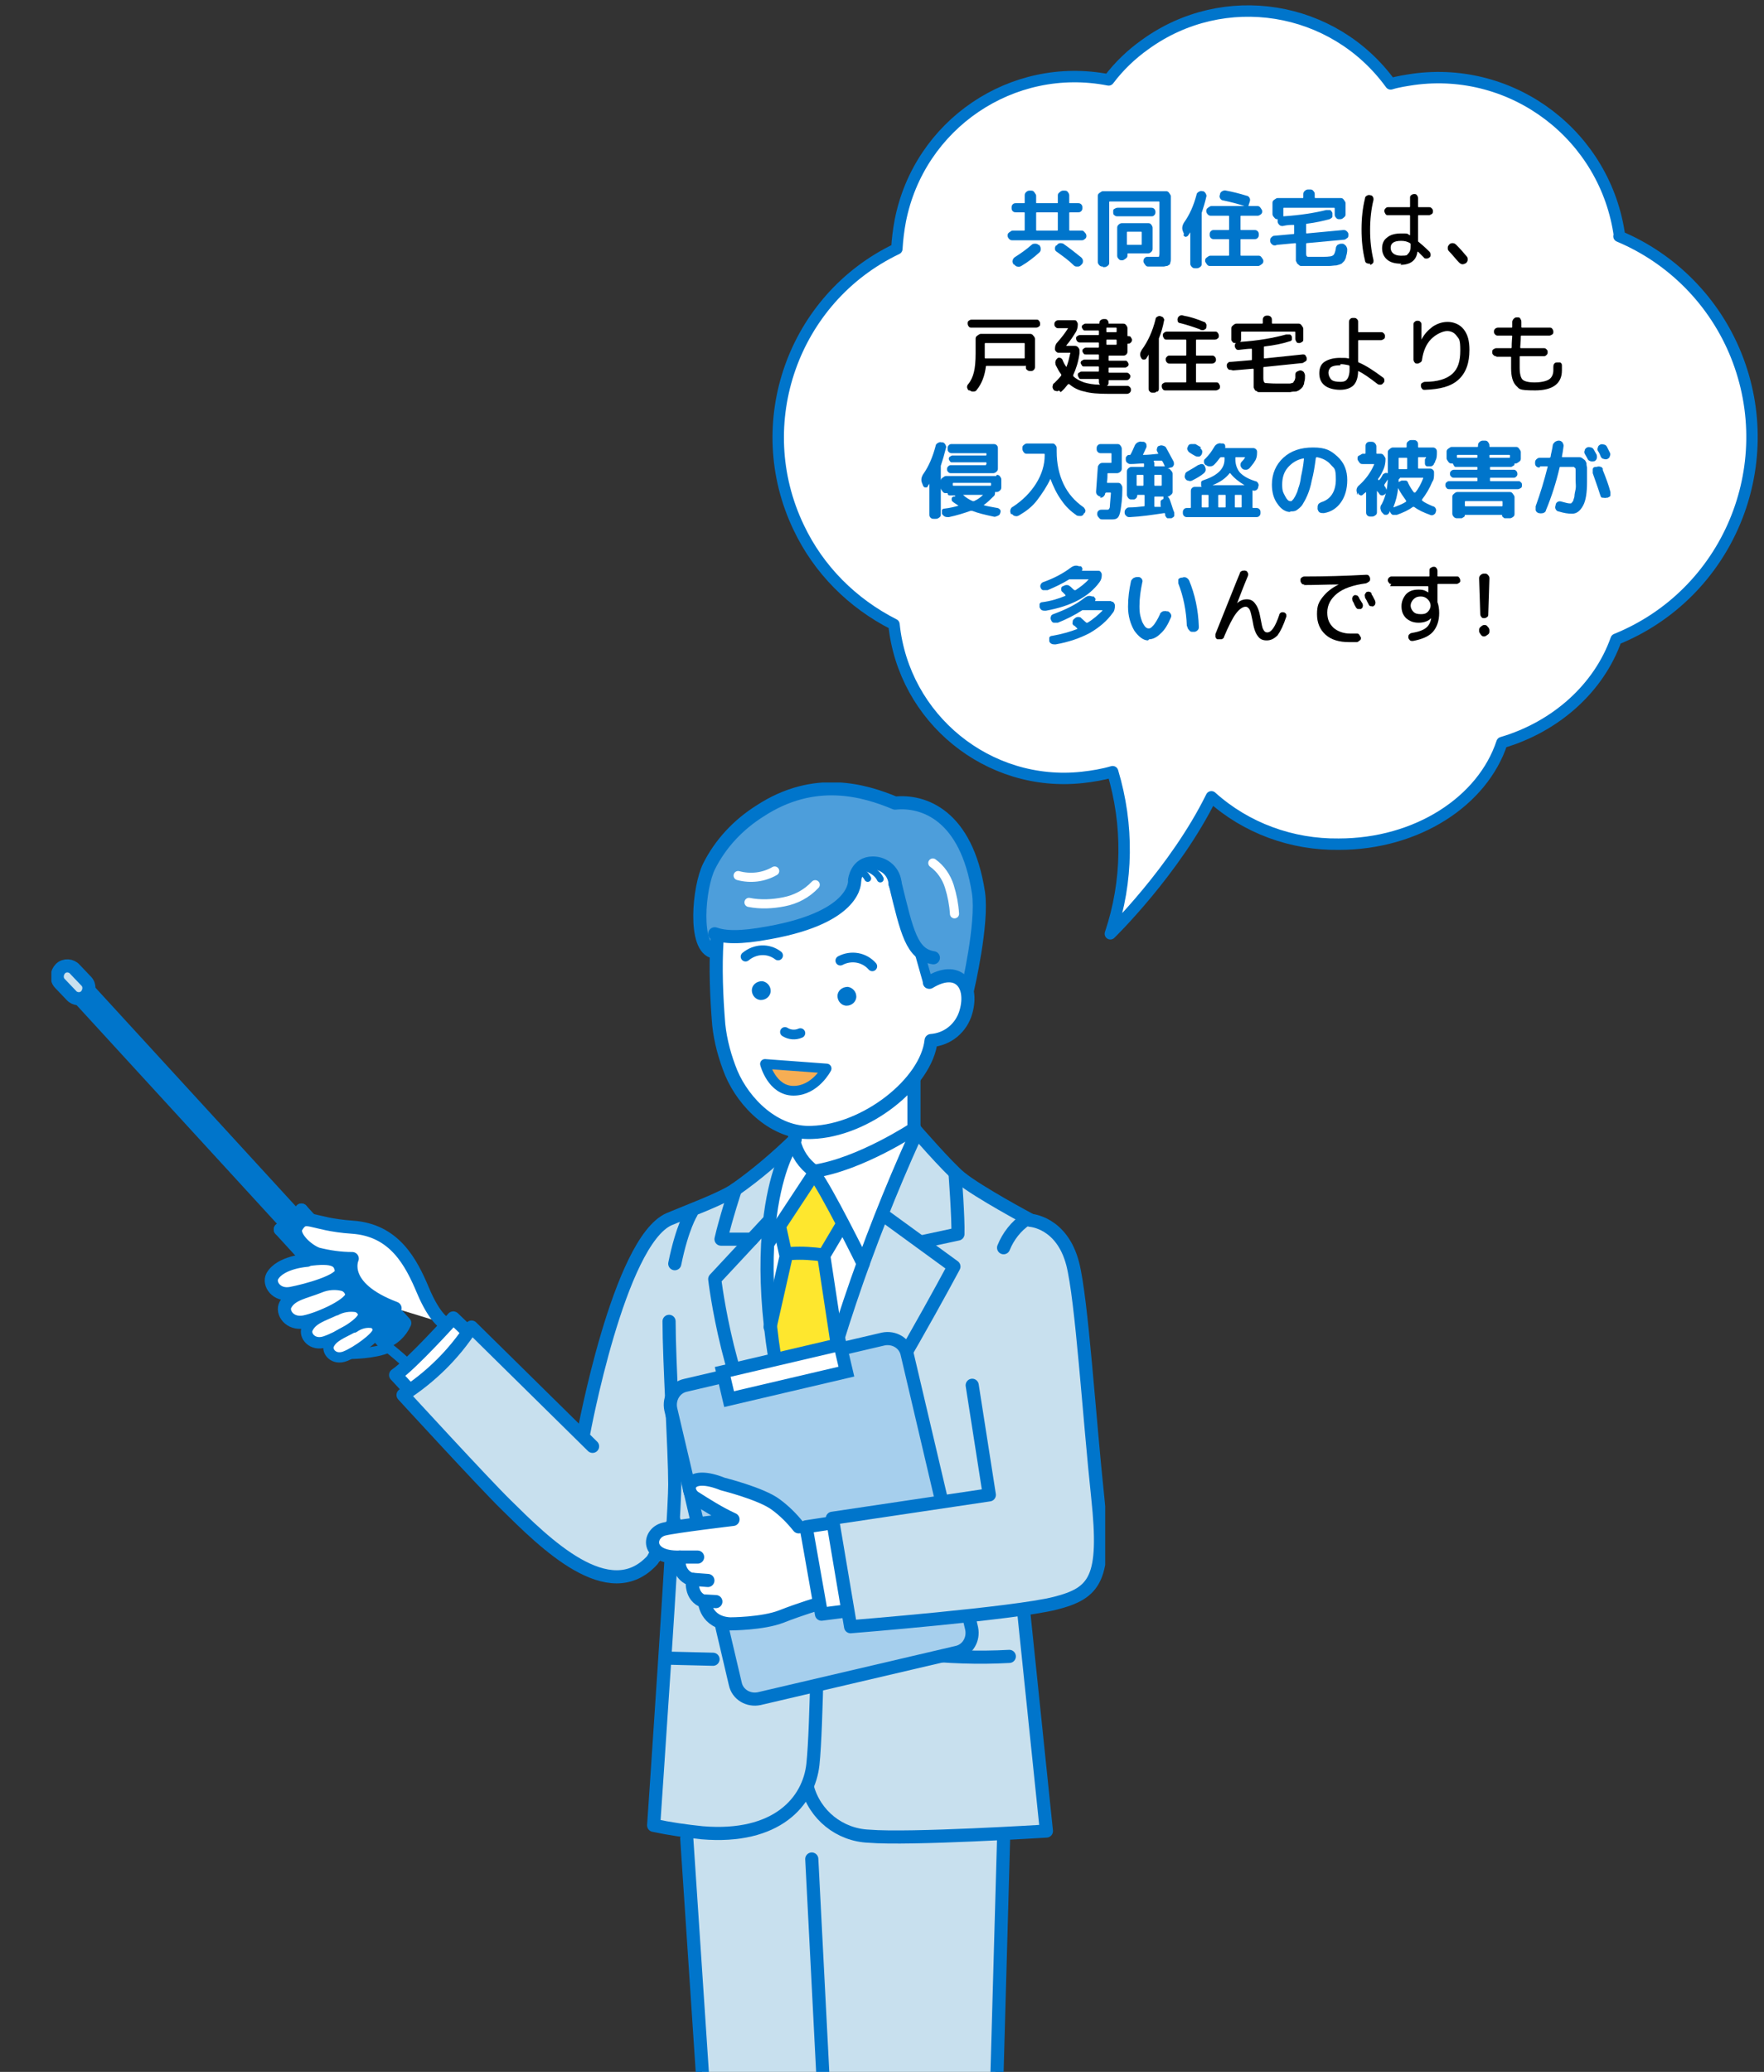 <?xml version="1.0" encoding="UTF-8"?>
<svg id="_レイヤー_1" data-name="レイヤー_1" xmlns="http://www.w3.org/2000/svg" version="1.1" xmlns:xlink="http://www.w3.org/1999/xlink" viewBox="0 0 309 363">
  <rect x="0" y="0" width="309" height="363" fill="#333333" stroke="none"/>
  <!-- Generator: Adobe Illustrator 29.3.1, SVG Export Plug-In . SVG Version: 2.1.0 Build 151)  -->
  <defs>
    <style>
      .st0 {
        stroke-width: 1.7px;
      }

      .st0, .st1, .st2, .st3, .st4, .st5, .st6, .st7, .st8, .st9, .st10 {
        fill: none;
      }

      .st0, .st1, .st2, .st3, .st5, .st6, .st7, .st11, .st8, .st9, .st10 {
        stroke-linecap: round;
      }

      .st0, .st1, .st2, .st3, .st5, .st6, .st7, .st11, .st9, .st10 {
        stroke-linejoin: round;
      }

      .st0, .st1, .st2, .st3, .st5, .st6, .st11, .st8, .st9, .st10 {
        stroke: #0075cb;
      }

      .st1 {
        stroke-width: 2px;
      }

      .st2 {
        stroke-width: 1.7px;
      }

      .st12, .st11 {
        fill: #fff;
      }

      .st3 {
        stroke-width: 1.8px;
      }

      .st5 {
        stroke-width: 2.3px;
      }

      .st13 {
        fill: #f6ae54;
      }

      .st14 {
        clip-path: url(#clippath-1);
      }

      .st6 {
        stroke-width: 1.2px;
      }

      .st7 {
        stroke: #fff;
        stroke-width: 1.6px;
      }

      .st15 {
        isolation: isolate;
      }

      .st16 {
        fill: #c8e0ee;
      }

      .st17 {
        clip-path: url(#clippath-3);
      }

      .st18 {
        fill: #fee72e;
      }

      .st19 {
        fill: #0075cb;
      }

      .st11 {
        stroke-width: 2px;
      }

      .st20 {
        fill: #a6cfed;
      }

      .st21 {
        fill: #4d9edb;
      }

      .st22 {
        clip-path: url(#clippath-2);
      }

      .st8 {
        stroke-miterlimit: 10;
        stroke-width: 2.3px;
      }

      .st23 {
        clip-path: url(#clippath);
      }

      .st9 {
        stroke-width: 2.3px;
      }

      .st10 {
        stroke-width: 2.3px;
      }
    </style>
    <clipPath id="clippath">
      <rect class="st4" x="134.4" width="174.6" height="170.2"/>
    </clipPath>
    <clipPath id="clippath-1">
      <rect class="st4" y="123" width="215" height="240"/>
    </clipPath>
    <clipPath id="clippath-2">
      <rect class="st4" x="9" y="126" width="219" height="240"/>
    </clipPath>
    <clipPath id="clippath-3">
      <rect class="st4" x="9" y="137.1" width="184.6" height="228.8"/>
    </clipPath>
  </defs>
  <g class="st23">
    <path class="st11" d="M283.7,41.4c-2.4-17.6-18.6-29.9-36.1-27.5-1.3.2-2.7.4-4,.8-10-13.8-29.2-16.9-43-6.9-2.4,1.7-4.6,3.8-6.4,6.2-16.9-3.3-33.2,7.8-36.5,24.7-.3,1.6-.5,3.2-.6,4.9-18.2,8.7-25.9,30.6-17.2,48.8,3.5,7.4,9.4,13.3,16.7,17,1.7,16.5,16.5,28.6,33,26.8,1.8-.2,3.6-.5,5.3-1,2.8,9.3,2.7,19.2-.4,28.4,0,0,11.3-11,17.7-24,6.1,5.5,14.1,8.4,22.3,8.3,13.7,0,25.2-7.5,28.6-17.8,9.5-2.8,17-9.6,20-18.1,19.5-7.9,28.9-30.2,21-49.8-3.8-9.4-11.2-16.9-20.5-20.8h0Z"/>
  </g>
  <g class="st15">
    <g class="st15">
      <path class="st19" d="M177.4,42.1c-.2,0-.4,0-.6-.2s-.3-.4-.3-.6,0-.4.3-.6.4-.3.6-.3h2c0,0,.1,0,.1-.1v-3c0,0,0-.1-.1-.1h-1.4c-.2,0-.4,0-.6-.2-.2-.2-.2-.4-.2-.6s0-.4.2-.6c.2-.2.4-.2.6-.2h1.4c0,0,.1,0,.1-.1v-1.2c0-.2,0-.4.2-.6s.4-.3.6-.3h.3c.2,0,.4,0,.6.3s.3.4.3.6v1.2c0,0,0,.1.1.1h3.6c0,0,.1,0,.1-.1v-1.2c0-.2,0-.4.3-.6.2-.2.4-.3.6-.3h.3c.2,0,.4,0,.6.3s.2.4.2.6v1.2c0,0,0,.1.1.1h1.4c.2,0,.4,0,.6.2.2.2.2.4.2.6s0,.4-.2.6c-.2.2-.4.2-.6.2h-1.4c0,0-.1,0-.1.1v3c0,0,0,.1.1.1h2c.2,0,.4,0,.6.3.2.2.3.4.3.6s0,.4-.3.6c-.2.2-.4.2-.6.2h-12.1ZM180.7,42.9c.2-.2.4-.2.6-.2s.4,0,.6.2h.1c.2.2.3.4.3.7,0,.2,0,.4-.2.6-1,.9-2,1.7-3.2,2.4-.2.1-.4.2-.7.1-.2,0-.4-.2-.6-.4h-.1c-.1-.3-.2-.5-.1-.7,0-.2.2-.4.3-.5,1.1-.7,2.1-1.4,3-2.2ZM181.5,37.3v3c0,0,0,.1.1.1h3.6c0,0,.1,0,.1-.1v-3c0,0,0-.1-.1-.1h-3.6c0,0-.1,0-.1.1ZM186.4,42.8c1,.7,2,1.5,3,2.3.2.2.3.4.3.6,0,.2,0,.4-.2.6l-.2.2c-.2.2-.4.2-.6.2-.2,0-.4,0-.6-.2-.9-.9-1.9-1.6-3-2.4-.2-.1-.3-.3-.3-.5,0-.2,0-.4.2-.6h.1c.2-.3.4-.4.6-.4s.5,0,.7.2Z"/>
      <path class="st19" d="M193.2,46.7c-.2,0-.4,0-.6-.2s-.3-.4-.3-.6v-11.5c0-.2,0-.4.3-.6s.4-.3.6-.3h11c.2,0,.4,0,.6.3s.3.4.3.6v9.9c0,.4,0,.7,0,1s0,.5-.1.7c0,.2-.1.4-.2.4s-.2.2-.4.2c-.2,0-.4.1-.6.1-.2,0-.5,0-.9,0s-1,0-1.7,0c-.2,0-.4,0-.6-.3s-.3-.4-.3-.6c0-.2,0-.4.2-.6.2-.2.3-.2.6-.2.5,0,.9,0,1.3,0s.5,0,.6,0c0,0,.1-.3.1-.6v-9c0,0,0-.1-.1-.1h-8.6c0,0-.1,0-.1.1v10.6c0,.2,0,.4-.3.6s-.4.2-.6.2h-.2ZM201.6,37.9h-5.8c-.2,0-.4,0-.6-.2-.2-.1-.2-.3-.2-.6s0-.4.2-.5c.2-.1.3-.2.6-.2h5.8c.2,0,.4,0,.6.2.1.1.2.3.2.5s0,.4-.2.6-.3.2-.6.2ZM196.5,45.6c-.2,0-.4,0-.6-.3-.2-.2-.2-.4-.2-.6v-4.7c0-.2,0-.4.2-.6.2-.2.4-.3.6-.3h4.6c.2,0,.4,0,.6.3s.2.4.2.6v3.5c0,.2,0,.4-.2.6s-.4.3-.6.3h-3.5c0,0-.1,0-.1.1v.2c0,.2,0,.4-.3.6s-.4.3-.6.3h-.1ZM197.4,40.7v2.1c0,0,0,.1.1.1h2.4c0,0,.1,0,.1-.1v-2.1c0,0,0-.1-.1-.1h-2.4c0,0-.1,0-.1.1Z"/>
      <path class="st19" d="M207.4,41l-.2-.5c-.2-.5-.1-1,.2-1.5,1-1.4,1.7-3,2.2-4.9,0-.2.2-.4.4-.5s.4-.2.6-.1h.1c.2,0,.4.2.5.4.1.2.2.4.1.6-.2.9-.5,1.9-.8,2.8,0,0,0,.2,0,.3v8.6c0,.2,0,.4-.3.6s-.4.2-.6.2h-.2c-.2,0-.4,0-.6-.2s-.3-.4-.3-.6v-5.5s0,0,0,0,0,0,0,0c0,0-.2.3-.4.6-.1.1-.3.2-.4.2s-.3-.1-.4-.3ZM220.4,44.8c.2,0,.4,0,.6.3s.3.4.3.6,0,.4-.3.6-.4.3-.6.3h-8.4c-.2,0-.4,0-.6-.3s-.3-.4-.3-.6,0-.4.3-.6.4-.3.6-.3h3.2c0,0,.1,0,.1-.1v-2.7c0,0,0-.1-.1-.1h-2.5c-.2,0-.4,0-.6-.2-.2-.2-.2-.4-.2-.6s0-.4.2-.6c.2-.2.4-.2.6-.2h2.5c0,0,.1,0,.1-.1v-2.3c0,0,0-.1-.1-.1h-3c-.2,0-.4,0-.6-.2s-.3-.4-.3-.6,0-.4.3-.6.4-.3.6-.3h5.8s0,0,0,0,0,0,0,0c-1.2-.4-2.4-.7-3.8-1-.2,0-.4-.2-.5-.4-.1-.2-.1-.4,0-.6h0c0-.3.2-.5.4-.6.2-.1.4-.2.7-.1,1.1.2,2.3.5,3.6.9.2,0,.4.2.5.4s.1.4,0,.7l-.2.6c0,0,0,.1,0,.1h1.5c.2,0,.4,0,.6.3s.3.4.3.6,0,.4-.3.6-.4.2-.6.2h-2.8c0,0-.1,0-.1.1v2.3c0,0,0,.1.1.1h2.3c.2,0,.4,0,.6.2s.2.4.2.6,0,.4-.2.6-.4.2-.6.2h-2.3c0,0-.1,0-.1.1v2.7c0,0,0,.1.1.1h3Z"/>
      <path class="st19" d="M223.4,43c-.2,0-.4,0-.6-.2-.2-.2-.3-.3-.3-.6,0-.2,0-.5.2-.6.2-.2.3-.3.6-.3l3.3-.3c0,0,.1,0,.1-.1v-1.4c0,0,0-.1-.1-.1-.4,0-1.1,0-1.9.2-.2,0-.4,0-.6-.2-.2-.2-.3-.4-.3-.6,0-.2,0-.3,0-.4,0,0,0,0,0,0s0,0,0,0h0c-.2,0-.4,0-.6-.3-.2-.2-.3-.4-.3-.6v-1.9c0-.2,0-.4.3-.6s.4-.3.6-.3h4.4c0,0,.1,0,.1-.1v-.5c0-.2,0-.4.2-.6.2-.2.4-.3.6-.3h.4c.2,0,.4,0,.6.3.2.2.2.4.2.6v.5c0,0,0,.1.1.1h4.4c.2,0,.4,0,.6.3s.3.4.3.6v1.9c0,.2,0,.4-.3.6-.2.2-.4.3-.6.3h-.2c-.2,0-.4,0-.6-.3-.2-.2-.2-.4-.2-.6v-1c0,0,0-.1-.1-.1h-8.8c0,0-.1,0-.1.1v1c0,.1,0,.3,0,.4,0,0,0,0,0,0,0,0,0,0,0,0,3-.2,5.5-.6,7.5-1.1.2,0,.4,0,.7,0,.2.1.3.3.4.5h0c0,.3,0,.5,0,.7-.1.2-.3.3-.5.4-1.1.3-2.4.6-4,.8,0,0-.1,0-.1.1v1.5c0,0,0,.1.1.1l6.4-.6c.2,0,.4,0,.6.2.2.2.3.3.3.6,0,.2,0,.5-.2.6s-.3.3-.6.3l-6.5.6c0,0-.1,0-.1.1v1.6c0,.4,0,.6.3.7.2,0,.8,0,1.9,0s2.1,0,2.4-.2c.3-.1.5-.6.6-1.3,0-.2.1-.4.3-.6.2-.1.4-.2.6-.2h.3c.2,0,.4.2.6.4.1.2.2.4.2.6,0,.5-.1.9-.2,1.2,0,.3-.2.6-.3.8-.2.2-.4.4-.5.5-.2.1-.5.2-.9.3-.4,0-.9.1-1.3.1-.4,0-1.1,0-1.9,0s-1,0-1.3,0c-.3,0-.6,0-.9,0-.3,0-.6,0-.7,0-.2,0-.3,0-.5-.2s-.3-.2-.3-.3c0,0-.1-.2-.2-.4,0-.2,0-.3,0-.5s0-.4,0-.7v-1.8c0,0,0-.1-.1-.1l-3.2.3Z"/>
    </g>
    <g class="st15">
      <path d="M240,46.2c-.2,0-.4,0-.6-.1-.2-.1-.3-.3-.3-.5-.4-1.6-.6-3.4-.6-5.4s.2-3.8.6-5.4c0-.2.1-.4.3-.5.2-.1.4-.2.6-.1.2,0,.4.1.5.3s.1.3.1.5c-.4,1.6-.6,3.4-.6,5.3s.2,3.6.6,5.3c0,.2,0,.4-.1.5s-.3.3-.5.3ZM245.5,46.2c-1.1,0-1.9-.2-2.5-.7s-.9-1.2-.9-2,.3-1.5.9-1.9c.6-.5,1.4-.7,2.5-.7s1,0,1.4.3c0,0,.1,0,.1,0v-3.4c0,0,0-.1-.1-.1h-3.7c-.2,0-.4,0-.5-.2s-.2-.3-.2-.5,0-.3.2-.5.3-.2.5-.2h3.7c0,0,.1,0,.1-.1v-1.5c0-.2,0-.4.2-.5.1-.1.3-.2.5-.2s.4,0,.5.2c.1.1.2.3.2.5v1.5c0,0,0,.1.1.1h1.8c.2,0,.3,0,.5.2s.2.3.2.5,0,.4-.2.5-.3.2-.5.2h-1.8c0,0-.1,0-.1.1v4.3c0,0,0,.2,0,.2.5.4,1.2,1,2,1.8.1.1.2.3.2.5s0,.4-.2.5c-.1.1-.3.2-.5.2s-.4,0-.5-.2c0,0-.4-.4-1-1,0,0,0,0-.1,0-.2,1.5-1.2,2.3-3,2.3ZM245.4,42.2c-1.2,0-1.8.4-1.8,1.2s.6,1.4,1.8,1.4,1-.1,1.3-.4c.3-.3.4-.7.4-1.3v-.3c0,0,0-.1-.1-.2-.5-.3-1-.4-1.5-.4Z"/>
      <path d="M255.5,45.9c-.5-.5-1-1.2-1.7-1.9-.2-.2-.2-.4-.2-.6,0-.2.1-.4.3-.6.2-.2.4-.2.6-.2.2,0,.4.1.6.3.7.7,1.3,1.4,1.8,2,.2.2.2.4.2.6,0,.2-.1.4-.3.6-.2.1-.4.2-.6.2-.2,0-.4-.1-.6-.3Z"/>
    </g>
    <g class="st15">
      <path d="M169.7,68.4c-.2-.1-.2-.3-.3-.5,0-.2,0-.4.2-.6.5-.6.8-1.3,1-2.1.2-.8.3-1.9.3-3.3v-2.5c0-.2,0-.4.3-.6s.4-.3.6-.3h8.6c.2,0,.4,0,.6.3.2.2.3.4.3.6v4.8c0,.2,0,.4-.2.6s-.3.2-.6.2h0c-.2,0-.4,0-.6-.2-.2-.1-.2-.3-.2-.6s0-.1-.1-.1h-6.8c0,0-.1,0-.1.1-.2,1.6-.7,3-1.6,4.1-.1.2-.3.3-.6.3-.2,0-.4,0-.6-.2ZM170.2,57.4c-.2,0-.4,0-.5-.2-.1-.1-.2-.3-.2-.5s0-.4.2-.5c.1-.1.3-.2.5-.2h11.3c.2,0,.4,0,.5.2.1.1.2.3.2.5s0,.4-.2.5c-.1.1-.3.2-.5.2h-11.3ZM172.5,62.6h0c0,.1,0,.2.1.2h6.8c0,0,.1,0,.1-.1v-2.5c0,0,0-.1-.1-.1h-6.8c0,0-.1,0-.1.1v2.5Z"/>
      <path d="M185.5,68.4c-.1.1-.3.2-.5.1-.2,0-.4-.1-.5-.3-.1-.2-.2-.4-.1-.6,0-.2.1-.4.3-.5.4-.4.8-.8,1.2-1.3,0,0,0-.1,0-.2-.4-.5-.7-1.1-1-1.7,0-.2-.1-.4,0-.6,0-.2.2-.4.3-.5.1-.1.3-.2.5-.1.2,0,.3.2.4.3.2.5.4.9.7,1.3,0,0,0,0,0,0s0,0,0,0c.3-.7.5-1.6.7-2.5,0,0,0,0,0,0,0,0,0,0,0,0h-2c-.2,0-.3,0-.5-.2s-.2-.3-.2-.5c0-.4.1-.8.4-1.1.8-.9,1.4-1.7,1.9-2.5,0,0,0,0,0,0,0,0,0,0,0,0h-1.7c-.2,0-.3,0-.5-.2s-.2-.3-.2-.5,0-.3.2-.5c.1-.1.3-.2.5-.2h2.7c.2,0,.4,0,.5.2s.2.3.2.5c0,.5-.1.9-.3,1.3-.5.8-1,1.6-1.7,2.4,0,0,0,.1,0,.1h1.4c.2,0,.4,0,.6.2.2.2.3.4.3.6v.5c-.2,1.5-.6,2.7-1.1,3.8,0,0,0,.1,0,.2.5.5,1.1.8,1.9,1.1.7.2,1.6.4,2.8.4,0,0,0,0,0,0,0,0,0,0,0,0-.2-.2-.2-.4-.2-.6v-.3c0,0,0-.1-.1-.1h-3c-.2,0-.3,0-.4-.2s-.2-.3-.2-.5,0-.3.2-.4.3-.2.4-.2h3c0,0,.1,0,.1-.1v-.7c0,0,0-.1-.1-.1h-2.5c-.2,0-.3,0-.4-.2s-.2-.3-.2-.4,0-.3.2-.4.3-.2.4-.2h2.5c0,0,.1,0,.1-.1v-.7c0,0,0-.1-.1-.1h-2.2c-.2,0-.3,0-.4-.2-.1-.1-.2-.3-.2-.4s0-.3.2-.4c.1-.1.3-.2.4-.2h2.2c0,0,.1,0,.1-.1v-.7c0,0,0-.1-.1-.1h-3.2c-.2,0-.3,0-.5-.2-.1-.1-.2-.3-.2-.5s0-.3.2-.4c.1-.1.3-.2.5-.2h3.2c0,0,.1,0,.1-.1v-.6c0,0,0-.1-.1-.1h-2.3c-.2,0-.3,0-.4-.2-.1-.1-.2-.3-.2-.4s0-.3.2-.4.3-.2.4-.2h2.4c0,0,.1,0,.1-.1,0-.2,0-.4.2-.5.1-.1.3-.2.5-.2h.2c.2,0,.4,0,.5.2.1.1.2.3.2.5s0,.1.1.1h2.4c.2,0,.4,0,.6.3s.2.4.2.6v1.2c0,0,0,.1.1.1h.1c.2,0,.3,0,.4.2s.2.3.2.4,0,.3-.2.5-.3.2-.4.2h-.1c0,0-.1,0-.1.1v1.2c0,.2,0,.4-.2.6s-.4.2-.6.2h-2.4c0,0-.1,0-.1.1v.7c0,0,0,.1.1.1h2.8c.2,0,.3,0,.4.2.1.1.2.3.2.4s0,.3-.2.4c-.1.1-.3.2-.4.2h-2.8c0,0-.1,0-.1.1v.7c0,0,0,.1.1.1h3c.2,0,.3,0,.5.2s.2.3.2.4,0,.3-.2.5-.3.2-.5.2h-3c0,0-.1,0-.1.1v.3c0,.2,0,.4-.3.6,0,0,0,0,0,0,0,0,0,0,0,0,0,0,0,0,.1,0s0,0,.1,0h3.3c.2,0,.3,0,.5.2s.2.3.2.5c0,.2,0,.3-.2.5-.1.1-.3.2-.5.2h-3.3c-1.7,0-3.1-.1-4.1-.4-1.1-.2-2-.7-2.7-1.3,0,0-.1,0-.2,0-.4.5-.8,1-1.3,1.4ZM193.8,57.5v.6c0,0,0,.1.1.1h1.6c0,0,.1,0,.1-.1v-.6c0,0,0-.1-.1-.1h-1.6c0,0-.1,0-.1.1ZM193.8,59.6v.7c0,0,0,.1.1.1h1.6c0,0,.1,0,.1-.1v-.7c0,0,0-.1-.1-.1h-1.6c0,0-.1,0-.1.1Z"/>
      <path d="M202.6,68.6c-.2.2-.3.2-.6.2s-.4,0-.6-.2-.2-.3-.2-.6v-5.9s0,0,0,0c0,0,0,0,0,0-.1.3-.3.5-.4.7-.1.2-.3.2-.5.2-.2,0-.3-.1-.4-.3-.3-.5-.2-.9.1-1.4,1.1-1.5,1.9-3.3,2.4-5.3,0-.2.1-.4.3-.5s.4-.2.6-.1.4.1.5.3c.1.2.2.3.1.5-.2,1.1-.5,2.1-.9,3.1,0,0,0,.2,0,.2v8.5c0,.2,0,.4-.2.6ZM213,67c.2,0,.4,0,.5.2s.2.3.2.5,0,.4-.2.5-.3.2-.5.2h-8.8c-.2,0-.4,0-.5-.2-.1-.1-.2-.3-.2-.5s0-.4.2-.5c.1-.1.3-.2.5-.2h3.5c0,0,.1,0,.1-.1v-3.1c0,0,0-.1-.1-.1h-2.8c-.2,0-.3,0-.5-.2-.1-.1-.2-.3-.2-.5s0-.3.2-.5.3-.2.5-.2h2.8c0,0,.1,0,.1-.1v-2.6c0,0,0-.1-.1-.1h-3.3c-.2,0-.4,0-.5-.2s-.2-.3-.2-.5,0-.4.2-.5c.1-.1.3-.2.5-.2h8.4c.2,0,.4,0,.5.2.1.1.2.3.2.5s0,.4-.2.5c-.1.1-.3.2-.5.2h-3.2c0,0-.1,0-.1.1v2.6c0,0,0,.1.1.1h2.7c.2,0,.3,0,.5.2.1.1.2.3.2.5s0,.3-.2.5c-.1.1-.3.2-.5.2h-2.7c0,0-.1,0-.1.1v3.1c0,0,0,.1.1.1h3.4ZM210.2,57.7c-1.1-.4-2.3-.8-3.5-1.1-.2,0-.3-.1-.4-.3,0-.2-.1-.3,0-.5,0-.2.2-.4.4-.5.2-.1.4-.1.6,0,1.2.2,2.4.6,3.6,1.1.2,0,.3.2.4.4s0,.4,0,.6c0,.2-.2.3-.4.4s-.4,0-.6,0Z"/>
      <path d="M215.6,64.8c-.2,0-.4,0-.5-.2-.1-.1-.2-.3-.2-.5,0-.2,0-.4.2-.5.1-.2.3-.2.5-.2l3.6-.3c0,0,.1,0,.1-.1v-1.8c0,0,0-.1-.1-.1-.6,0-1.3.1-2.2.2-.2,0-.4,0-.5-.2-.1-.1-.2-.3-.2-.5,0-.2,0-.3.2-.5,0,0,0,0,0,0,0,0,0,0,0,0,0,0,0,0-.1,0-.2,0-.4,0-.5-.2-.2-.2-.2-.3-.2-.5v-1.8c0-.2,0-.4.3-.6.2-.2.4-.3.6-.3h4.5c0,0,.1,0,.1-.1v-.5c0-.2,0-.4.2-.6s.4-.2.6-.2.4,0,.6.2.2.4.2.6v.5c0,0,0,.1.1.1h4.5c.2,0,.4,0,.6.3s.3.4.3.6v1.8c0,.2,0,.4-.2.5-.2.1-.3.2-.5.2s-.4,0-.5-.2-.2-.3-.2-.5v-1.2c0,0,0-.1-.1-.1h-9.3c0,0-.1,0-.1.1v1.2c0,.2,0,.4-.2.5,0,0,0,0,0,0h0c3.2-.2,5.9-.7,8.1-1.3.2,0,.4,0,.6,0s.3.2.4.4c0,.2,0,.4,0,.5s-.2.3-.4.3c-1.2.4-2.7.7-4.4.9,0,0-.1,0-.1.1v1.9c0,0,0,.1.1.1l6.7-.7c.2,0,.4,0,.5.2s.2.3.2.5c0,.2,0,.4-.2.5s-.3.2-.5.3l-6.8.7c0,0-.1,0-.1.1v1.9c0,.4.1.7.3.8.2,0,.9.1,2.1.1h.9c.2,0,.4,0,.7,0,.3,0,.5,0,.6,0,0,0,.2,0,.4-.1.2,0,.3-.1.3-.2,0,0,.1-.2.2-.3,0-.1.1-.3.1-.4,0-.2,0-.4,0-.6,0-.2.1-.4.3-.5s.4-.2.6-.2c.2,0,.4.1.6.3.1.2.2.4.2.6,0,.4,0,.7-.1,1s0,.5-.2.7c0,.2-.2.4-.3.5s-.2.2-.5.4c-.2.1-.4.2-.6.2-.2,0-.5,0-.9.1-.4,0-.8,0-1.1,0-.3,0-.8,0-1.5,0s-.9,0-1.2,0-.6,0-.9,0c-.3,0-.5,0-.7,0-.2,0-.3,0-.5-.2-.2,0-.3-.2-.3-.2,0,0-.1-.2-.2-.4,0-.2,0-.3,0-.5s0-.4,0-.6v-2.1c0,0,0-.1-.1-.1l-3.5.3Z"/>
      <path d="M234.8,68.3c-1.2,0-2.2-.3-2.8-.8-.6-.5-.9-1.2-.9-2.1s.3-1.6.9-2,1.5-.7,2.7-.7,1,0,1.5.1c0,0,.1,0,.1,0v-6.3c0-.2,0-.4.2-.6s.3-.2.6-.2.4,0,.6.2.2.3.2.6v1.6c0,0,0,.1.1.1h3.9c.2,0,.3,0,.5.2s.2.3.2.5,0,.4-.2.5-.3.2-.5.2h-3.9c0,0-.1,0-.1.1v3.6c0,0,0,.2.1.2,1.2.5,2.6,1.4,4.2,2.6.2.1.3.3.3.5,0,.2,0,.4-.2.5-.1.2-.3.3-.5.3-.2,0-.4,0-.6-.2-1.3-1-2.4-1.8-3.3-2.2,0,0,0,0,0,0,0,0,0,0,0,0,0,1.1-.3,2-.8,2.5-.5.5-1.3.8-2.4.8ZM234.8,64c-.8,0-1.3.1-1.6.3-.3.2-.5.6-.5,1s.2.9.5,1.2c.3.3.9.4,1.6.4s1-.2,1.2-.5c.2-.3.4-.8.4-1.6v-.6c0,0,0-.1-.1-.2-.5-.1-.9-.2-1.5-.2Z"/>
      <path d="M248.8,63.5c-.2.1-.3.2-.5.2s-.4,0-.5-.2c-.1-.1-.2-.3-.2-.5v-6.1c0-.2,0-.4.2-.5.2-.2.3-.2.5-.2s.4,0,.5.2c.2.1.2.3.2.5v2.6s0,0,0,0c0,0,0,0,0,0,.5-1,1.2-1.7,2-2.3.8-.5,1.6-.8,2.6-.8s2.1.4,2.8,1.3c.7.9,1,2,1,3.6,0,2.3-.6,4-1.9,5.2s-3.2,1.7-5.9,1.8c-.2,0-.4,0-.5-.2-.1-.1-.2-.3-.2-.5,0-.2,0-.4.2-.5s.3-.2.5-.2c2.2,0,3.8-.5,4.8-1.4,1-.9,1.4-2.2,1.4-4.1s-.2-2-.6-2.5c-.4-.6-1-.9-1.7-.9s-1.9.5-2.8,1.4-1.4,2.2-1.6,3.6c0,.2-.1.4-.3.5Z"/>
      <path d="M262.1,62.4c-.2,0-.3,0-.5-.2s-.2-.3-.2-.5,0-.4.2-.5.3-.2.5-.2h2.6c0,0,.1,0,.1-.1,0-.3,0-.9.1-2,0,0,0-.1-.1-.1h-2.4c-.2,0-.3,0-.5-.2s-.2-.3-.2-.5,0-.3.2-.5c.1-.1.3-.2.5-.2h2.4c0,0,.1,0,.1-.1,0-.4,0-.7,0-.9,0-.2.1-.4.3-.6s.4-.2.6-.2.4,0,.5.2c.1.2.2.3.2.6,0,.2,0,.5,0,.9,0,0,0,.1.1.1h4.8c.2,0,.4,0,.5.2.1.1.2.3.2.5s0,.4-.2.5-.3.2-.5.2h-4.9c0,0-.1,0-.1.1,0,1-.1,1.6-.1,2,0,0,0,.1.1.1h4c.2,0,.3,0,.5.2s.2.3.2.5,0,.3-.2.5-.3.2-.5.2h-4.1c0,0-.1,0-.1.1,0,.7,0,1.4,0,1.9,0,1.1.2,1.8.5,2.1.3.3,1,.5,2.1.5s2-.2,2.5-.5c.5-.3.8-.9.8-1.6s0-.3,0-.5c0-.2,0-.4.1-.6.1-.2.3-.3.5-.3.2,0,.4,0,.6,0,.2.1.3.3.3.5,0,.3,0,.6,0,.9,0,2.3-1.6,3.5-4.7,3.5s-2.7-.3-3.3-.8c-.6-.6-.9-1.6-.9-3.1s0-1.1,0-1.9c0,0,0-.1-.1-.1h-2.5Z"/>
    </g>
    <g class="st15">
      <path class="st19" d="M163.6,90.9c-.2,0-.4,0-.6-.2s-.2-.4-.2-.6v-5.4s0,0,0,0,0,0,0,0c0,0,0,.1-.1.2s-.1.2-.2.3c0,.2-.2.2-.4.2-.2,0-.3-.1-.4-.3l-.2-.5c-.2-.5-.1-1,.2-1.5,1-1.4,1.7-3.1,2.2-5,0-.2.2-.4.4-.5s.4-.2.6-.1h.2c.2,0,.4.2.5.4.1.2.2.4.1.6-.3,1.2-.6,2.2-.9,3.1,0,0,0,.2,0,.2v8.3c0,.2,0,.4-.3.6s-.4.2-.6.2h-.2ZM174.6,83.2c.2,0,.4,0,.6.3s.2.4.2.6v1.2c0,.2,0,.4-.2.6s-.4.3-.6.3h-.3s0,0,0,0c0,.3,0,.6-.3.8-.5.5-1,1-1.7,1.5,0,0,0,0,0,0s0,0,0,0c.6.2,1.4.3,2.4.5.2,0,.4.2.5.3.1.2.1.4,0,.6,0,.2-.2.4-.5.5s-.4.2-.7.1c-1.4-.3-2.7-.6-3.7-1,0,0-.2,0-.3,0-1.1.4-2.4.8-3.8,1.1-.2,0-.5,0-.7-.1-.2-.1-.4-.3-.5-.5,0-.2,0-.4,0-.6s.3-.3.5-.3c.9-.1,1.7-.3,2.4-.5,0,0,0,0,0,0,0,0,0,0,0,0-.4-.3-.8-.5-1-.7-.2-.1-.2-.3-.2-.5s.1-.3.3-.4h.3c0-.1,0-.2,0-.2s0,0,0,0h-.9c-.1,0-.2,0-.3-.1s-.1-.2-.1-.3,0,0,0,0h-.3c-.2,0-.4,0-.6-.3s-.3-.4-.3-.6v-1.2c0-.2,0-.4.3-.6s.4-.3.6-.3h8.8ZM172.7,81.4c0,0,.1,0,.1-.1v-.2c0,0,0-.1-.1-.1h-5.9c-.2,0-.3,0-.4-.2-.1-.1-.2-.3-.2-.4s0-.3.2-.4.3-.2.4-.2h5.9c0,0,.1,0,.1-.1v-.2c0,0,0-.1-.1-.1h-5.9c-.2,0-.4,0-.6-.2-.2-.2-.2-.3-.2-.6s0-.4.2-.6.3-.2.6-.2h7.2c.2,0,.4,0,.6.2s.2.4.2.6v3.4c0,.2,0,.4-.2.6s-.4.3-.6.3h-7.4c-.2,0-.3,0-.5-.2s-.2-.3-.2-.5,0-.3.2-.5.3-.2.5-.2h6.1ZM173.6,85v-.3c0,0,0-.1-.1-.1h-6.5c0,0-.1,0-.1.1v.3c0,0,0,.1.1.1h6.5c0,0,.1,0,.1-.1ZM172.1,86.7s0,0,0,0c0,0,0,0,0,0h-3.4s0,0,0,0c0,0,0,0,0,0,.4.4,1,.8,1.7,1.1,0,0,.1,0,.2,0,.7-.3,1.2-.7,1.6-1.1Z"/>
      <path class="st19" d="M177.2,90.1h-.1c-.1-.3-.2-.5-.1-.8s.2-.4.4-.5c1.7-1.1,3.1-2.5,4.1-4.1,1-1.6,1.5-3.3,1.5-4.9v-.2c0,0,0-.1-.1-.1h-3c-.2,0-.4,0-.6-.3s-.2-.4-.2-.6h0c0-.3,0-.5.2-.6.2-.2.4-.3.6-.3h4.4c.2,0,.4,0,.6.3.2.2.2.4.2.6v.5c0,2.1.4,4,1.2,5.7.8,1.7,2,3,3.4,4,.2.1.3.3.4.5s0,.4-.1.6h-.1c-.1.3-.3.5-.6.5-.2,0-.5,0-.7-.1-1-.7-1.9-1.5-2.7-2.7-.8-1.1-1.4-2.4-1.9-3.7,0,0,0,0,0,0-.6,1.3-1.4,2.5-2.3,3.7s-2,2-3.2,2.7c-.2.1-.4.2-.7.1-.2,0-.4-.2-.6-.4Z"/>
      <path class="st19" d="M192.8,87c-.2,0-.4-.1-.6-.3-.2-.2-.2-.4-.2-.6.1-1.4.2-2.7.3-4.2,0-.2.1-.4.3-.6s.4-.2.6-.2h1.4c0,0,.1,0,.1-.1v-1.5c0,0,0-.1-.1-.1h-1.7c-.2,0-.4,0-.6-.2s-.2-.4-.2-.6,0-.4.2-.6.4-.2.6-.2h2.8c.2,0,.4,0,.6.3s.2.4.2.6v3.3c0,.2,0,.4-.2.6s-.4.3-.6.3h-1.6c0,0-.1,0-.1.1,0,.4,0,.9-.1,1.5,0,0,0,.1.1.1h1.8c.2,0,.4,0,.6.3s.2.4.2.6v.3c0,1.6-.2,2.8-.3,3.5-.1.7-.3,1.2-.5,1.4s-.5.3-.9.3-.7,0-1.8,0c-.2,0-.4,0-.6-.3-.2-.2-.3-.4-.3-.6,0-.2,0-.4.2-.6s.4-.2.6-.2c.5,0,.8,0,1,0s.3-.1.4-.4c0-.3.1-1.1.2-2.5,0,0,0-.1-.1-.1h-.7c0,0-.1,0-.2.1,0,.2-.1.4-.3.6-.2.2-.4.2-.6.2h0ZM203.8,87c.2,0,.4,0,.7,0,.2.1.3.3.4.5.4,1.1.6,1.9.8,2.3,0,.2,0,.4,0,.6-.1.2-.3.3-.5.4h0c-.2,0-.4,0-.7,0-.2-.1-.3-.3-.4-.5,0-.1,0-.2,0-.3,0,0,0-.1-.2-.1-2,.3-4,.6-6,.7-.2,0-.4,0-.6-.2s-.3-.3-.3-.6c0-.2,0-.4.2-.6.2-.2.3-.3.6-.3.9,0,1.7-.1,2.6-.2,0,0,.1,0,.1-.1v-1.8c0,0,0-.1-.1-.1h-1.1c0,0-.1,0-.1.1,0,.2,0,.3-.2.5s-.3.2-.5.2h-.3c-.2,0-.4,0-.6-.3s-.2-.4-.2-.6v-3.9c0-.2,0-.4.2-.6s.4-.3.6-.3h2.1c0,0,.1,0,.1-.1v-.4c0,0,0-.1-.1-.1-.8,0-1.5.1-2.2.1-.2,0-.4,0-.6-.2-.2-.1-.3-.3-.3-.6h0c0-.3,0-.5.2-.6.1-.2.3-.2.5-.2,0,0,.1,0,.1,0,.4-.7.6-1.3.8-1.7.1-.2.3-.4.5-.5.2-.1.5-.2.7-.1h.3c.2,0,.4.2.5.4,0,.2.1.4,0,.6-.2.4-.4.9-.6,1.3,0,0,0,0,0,0,.9,0,1.8-.1,2.7-.2,0,0,0,0,0,0,0,0,0,0,0,0,0,0,0-.1-.1-.2s0-.2-.1-.2c-.1-.2-.1-.4,0-.6,0-.2.2-.4.4-.4h0c.2-.1.4-.1.7,0s.4.2.5.4c.4.7.8,1.5,1.3,2.4,0,.2.1.4,0,.6s-.2.4-.5.4l-.6.2s0,0,0,0,0,0,0,0h0c.2,0,.4,0,.6.3.2.2.3.4.3.6v3.1c0,.2,0,.4-.3.6-.2.2-.4.3-.6.3h-2.2c0,0-.1,0-.1.1v1.6c0,0,0,.1.1.1,0,0,.3,0,.5,0,.2,0,.4,0,.5,0,0,0,.1,0,0-.2h0c0-.4,0-.6,0-.8.1-.2.3-.3.5-.4ZM200.3,85v-1.7c0,0,0-.1-.1-.1h-1c0,0-.1,0-.1.1v1.7c0,0,0,.1.1.1h1c0,0,.1,0,.1-.1ZM202.2,81v.6c0,0,0,.1.1.1h1.7c0,0,.1,0,0-.1-.2-.5-.4-.8-.4-.8,0,0,0-.1-.2-.1-.1,0-.3,0-.6,0-.3,0-.5,0-.6,0,0,0-.1,0-.1.2ZM202.2,83.3v1.7c0,0,0,.1.1.1h1.1c0,0,.1,0,.1-.1v-1.7c0,0,0-.1-.1-.1h-1.1c0,0-.1,0-.1.1Z"/>
      <path class="st19" d="M208,90.6c-.2,0-.4,0-.6-.2s-.2-.4-.2-.6,0-.4.2-.6.4-.2.6-.2h.5c0,0,.1,0,.1-.1v-2.8c0-.2,0-.4.2-.6s.4-.2.6-.2h1.1s0,0,0,0c0,0,0,0,0,0,0,0-.1-.1-.1-.2,0-.2,0-.4,0-.6,0-.2.2-.3.5-.4,1.2-.4,2.1-.9,2.7-1.5.6-.6.9-1.3.9-2.1v-.3c0,0,0-.1-.1-.1h-.5c0,0-.1,0-.2.1-.3.4-.6.8-1,1.2-.2.2-.4.3-.7.3-.3,0-.5,0-.7-.2h-.1c-.2-.2-.3-.3-.3-.6,0-.2,0-.4.2-.5.7-.7,1.2-1.4,1.6-2.1.1-.2.3-.4.5-.5.2-.1.5-.2.7-.1h.3c.2,0,.3.1.4.3,0,.2.1.3,0,.5,0,0,0,0,0,0h4.8c.2,0,.4,0,.6.2.2.2.2.3.2.6,0,.6-.1,1.1-.4,1.5-.2.4-.6.8-.9,1.2-.2.2-.4.3-.6.3-.3,0-.5,0-.7-.2h0c-.2-.2-.3-.4-.3-.6s0-.4.2-.6c.2-.2.5-.5.6-.8,0,0,0,0,0,0h-1.6c0,0-.1,0-.1.1v.3c0,.9.3,1.7.8,2.3.6.6,1.4,1.1,2.7,1.5.2,0,.4.2.5.4.1.2.1.4,0,.6h0c0,.3-.2.5-.4.6s-.4.1-.6,0c0,0,0,0,0,0,0,0,0,0,0,0,0,0,0,0,0,0,0,0,0,0,0,0,0,.1,0,.2,0,.2v2.8c0,0,0,.1.1.1h.5c.2,0,.4,0,.6.2s.2.4.2.6,0,.4-.2.6-.4.2-.6.2h-11.9ZM209.9,81.5c.2-.1.4-.2.6-.2.2,0,.4.1.5.3.1.2.2.4.2.7,0,.2-.1.4-.3.6-.6.5-1.3.9-2.1,1.3-.2.1-.4.1-.7,0-.2,0-.4-.2-.5-.4h0c-.1-.2-.1-.4,0-.7,0-.2.2-.4.4-.5.7-.4,1.4-.8,2-1.2ZM210.2,78.5c.2.1.3.3.4.5,0,.2,0,.4-.1.6h0c-.1.2-.3.4-.5.4-.2,0-.4,0-.6-.1-.4-.2-.7-.4-1-.6-.2-.1-.3-.3-.4-.5s0-.4.1-.6h0c.1-.3.3-.4.6-.4.2,0,.5,0,.7,0,.5.3.9.5,1,.6ZM210.5,86.8v2c0,0,0,.1.1.1h1c0,0,.1,0,.1-.1v-2c0,0,0-.1-.1-.1h-1c0,0-.1,0-.1.1ZM215.4,82.9c-.7.9-1.7,1.6-3,2.1,0,0,0,0,0,0s0,0,0,0h5.6s0,0,0,0c0,0,0,0,0,0-1-.6-1.9-1.3-2.5-2.1,0,0,0,0-.1,0ZM214.7,88.8v-2c0,0,0-.1-.1-.1h-1.1c0,0-.1,0-.1.1v2c0,0,0,.1.1.1h1.1c0,0,.1,0,.1-.1ZM217.5,88.8v-2c0,0,0-.1-.1-.1h-1c0,0-.1,0-.1.1v2c0,0,0,.1.1.1h1c0,0,.1,0,.1-.1Z"/>
      <path class="st19" d="M226,89.7c-.8,0-1.6-.5-2.2-1.4-.7-.9-1-2.1-1-3.4,0-1.9.7-3.5,2-4.7,1.3-1.2,3-1.8,5.2-1.8s3.1.5,4.3,1.6,1.7,2.5,1.7,4.1-.4,2.9-1.1,3.9c-.7,1-1.7,1.7-3,1.9-.2,0-.5,0-.7-.1-.2-.1-.3-.3-.4-.6h0c0-.4,0-.6.1-.8.1-.2.3-.3.5-.4,1.7-.5,2.6-1.9,2.6-4s-.3-1.9-.9-2.6c-.6-.7-1.4-1.1-2.4-1.3,0,0-.1,0-.2.1-.2,1.5-.4,2.8-.7,3.9-.2,1.1-.5,2-.8,2.7-.3.7-.6,1.2-.9,1.7-.3.4-.7.7-1,.9-.3.2-.7.2-1.1.2ZM228.4,80.3c-1.2.2-2.1.8-2.8,1.6-.7.8-1,1.8-1,3s.2,1.4.5,2c.3.6.6.9.9.9s.3,0,.4-.2c.2-.1.3-.4.5-.7.2-.4.4-.8.5-1.3.2-.5.4-1.2.5-2.1.2-.9.4-1.9.5-3,0,0,0,0,0,0s0,0,0,0Z"/>
      <path class="st19" d="M237.7,86.7v-.4c-.2-.5,0-1,.4-1.3,1.1-1,2-2.2,2.6-3.6,0,0,0-.1,0-.1h-2c-.2,0-.4,0-.6-.3s-.3-.4-.3-.6h0c0-.3,0-.5.3-.6s.4-.3.6-.3h.4c0,0,.1,0,.1-.1v-1.2c0-.2,0-.4.2-.6s.4-.2.6-.2h.2c.2,0,.4,0,.6.2s.3.4.3.6v1.2c0,0,0,.1.1.1h.6c.2,0,.4,0,.6.3s.3.4.3.6h0c0,.6-.1,1.2-.3,1.7-.3.7-.6,1.3-1,1.8,0,0,0,.1,0,.2,0,0,0,0,0,0,0,0,0,0,0,0,0,0,.1,0,.2,0,.2-.2.4-.5.6-.9,0-.1.2-.2.4-.3s.3,0,.5,0c0,0,0,0,0,0,0,0,0,0,0,0v-3.6c0-.2,0-.4.3-.6.2-.2.4-.3.6-.3h2.3c0,0,.1,0,.1-.1v-.4c0-.2,0-.4.3-.6.2-.2.4-.2.6-.2h.3c.2,0,.4,0,.6.2s.2.4.2.6v.4c0,0,0,.1.1.1h2.4c.2,0,.4,0,.6.2s.2.4.2.6c0,.6,0,1.1-.3,1.6,0,.2-.1.3-.2.4,0,.2-.2.4-.5.5-.2,0-.5,0-.7,0-.2,0-.4-.2-.4-.5s0-.4,0-.6.1-.3.2-.4c0,0,0-.1,0-.1h-1.3c0,0-.1,0-.1.1v1.8c0,0,0,.1.1.1h1.9c.2,0,.4,0,.6.2s.2.3.2.6c0,.6,0,1.1-.3,1.5-.5,1.2-1.1,2.2-1.8,3.1,0,0,0,.1,0,.2.5.4,1.2.7,1.9,1,.2,0,.4.2.5.4s.1.4,0,.6c0,.2-.2.4-.4.5-.2.1-.4.1-.6,0-1.1-.4-2-.8-2.8-1.4,0,0-.1,0-.2,0-.8.6-1.7,1-2.8,1.4-.2,0-.5,0-.7,0-.2,0-.4-.3-.5-.5h0c0-.2,0-.2,0-.2s0,0,0,0c0,0,0,0-.1.2s0,.1-.1.2c-.1.2-.3.3-.5.3-.2,0-.4,0-.5-.2l-.2-.2c-.2-.2-.2-.4-.3-.7,0-.2,0-.5.2-.7.6-1.1,1-2.5,1.1-4.4,0,0,0,0,0,0s0,0,0,0c-.2.3-.4.6-.6.9,0,0,0,.1,0,.2,0,.1.2.2.2.3.1.2.2.4.2.6,0,.2-.1.4-.3.6-.2.1-.3.2-.5.2s-.4-.1-.5-.3c0,0-.2-.3-.4-.5,0,0,0,0,0,0,0,0,0,0,0,0v3.7c0,.2,0,.4-.3.6s-.4.2-.6.2h-.2c-.2,0-.4,0-.6-.2s-.2-.4-.2-.6v-3.5s0,0,0,0c0,0,0,0,0,0-.3.2-.5.4-.6.5-.2.1-.3.2-.5,0-.2,0-.3-.2-.3-.4ZM244.1,88.9s0,0,0,0c0,0,0,0,0,0,.8-.3,1.6-.6,2.2-1,0,0,0-.1,0-.2-.5-.7-1-1.4-1.4-2.2,0,0,0,0,0,0s0,0,0,0c-.1,1.2-.4,2.3-.8,3.3ZM245,84s0,.1,0,.2,0,.2,0,.2c0,0,0,.1.1,0l.4-.2c.2,0,.4,0,.7,0s.4.2.5.5c.3.6.6,1.1,1,1.6,0,0,.1,0,.2,0,.6-.7,1-1.5,1.4-2.5,0,0,0-.1,0-.1h-4c0,0-.1,0-.1.1ZM245,80.3v1.8c0,0,0,.1.1.1h1.3c0,0,.1,0,.1-.1v-1.8c0,0,0-.1-.1-.1h-1.3c0,0-.1,0-.1.1Z"/>
      <path class="st19" d="M253.9,85.7c-.2,0-.4,0-.5-.2-.2-.2-.2-.3-.2-.5s0-.4.2-.5c.2-.2.3-.2.5-.2h4.8c0,0,.1,0,.1-.1v-.4c0,0,0-.1-.1-.1h-4c-.2,0-.3,0-.5-.2s-.2-.3-.2-.5,0-.3.2-.5c.1-.1.3-.2.5-.2h4c0,0,.1,0,.1-.1v-.3c0,0,0-.1-.1-.1h-3.6c-.2,0-.3,0-.4-.2s-.2-.3-.2-.4,0,0,0,0h-.2c-.2,0-.4,0-.6-.3s-.3-.4-.3-.6v-1.1c0-.2,0-.4.3-.6s.4-.3.6-.3h4.5c0,0,.1,0,.1-.1h0c0-.3,0-.5.2-.7s.4-.3.6-.3h.4c.2,0,.4,0,.6.3s.2.4.2.6h0c0,.2,0,.2.1.2h4.5c.2,0,.4,0,.6.3s.3.4.3.6v1.1c0,.2,0,.4-.3.6s-.4.3-.6.3h-.2c0,0,0,0,0,0,0,.2,0,.3-.2.4s-.3.2-.4.2h-3.6c0,0-.1,0-.1.1v.3c0,0,0,.1.1.1h4c.2,0,.3,0,.5.2.1.1.2.3.2.5s0,.3-.2.5-.3.2-.5.2h-4c0,0-.1,0-.1.1v.4c0,0,0,.1.1.1h4.8c.2,0,.4,0,.5.2.2.1.2.3.2.5s0,.4-.2.5c-.2.1-.3.2-.5.2h-11.8ZM255.3,86.2h9.1c.2,0,.4,0,.6.3s.3.4.3.6v2.9c0,.2,0,.4-.3.6s-.4.2-.6.2h-.7c-.1,0-.3,0-.4-.2-.1,0-.2-.2-.2-.4s0,0,0,0h-6.5c0,0,0,0,0,0,0,.1,0,.3-.2.4-.1,0-.2.2-.4.2h-.7c-.2,0-.4,0-.6-.2-.2-.2-.3-.4-.3-.6v-2.9c0-.2,0-.4.3-.6.2-.2.4-.3.6-.3ZM258.7,80.2c0,0,.1,0,.1-.1v-.3c0,0,0-.1-.1-.1h-3.4c0,0-.1,0-.1.1v.3c0,0,0,.1.1.1h3.4ZM263.2,88.6v-.7c0,0,0-.1-.1-.1h-6.4c0,0-.1,0-.1.1v.7c0,0,0,.1.1.1h6.4c0,0,.1,0,.1-.1ZM260.9,79.8v.3c0,0,0,.1.1.1h3.4c0,0,.1,0,.1-.1v-.3c0,0,0-.1-.1-.1h-3.4c0,0-.1,0-.1.1Z"/>
      <path class="st19" d="M269.7,81.9c-.2,0-.4,0-.6-.2s-.2-.4-.2-.6,0-.4.2-.6.4-.3.6-.3h1.7c0,0,.1,0,.2-.1.1-.7.3-1.3.4-2.1,0-.2.2-.4.4-.6.2-.1.4-.2.6-.2h.1c.2,0,.4.1.6.3.1.2.2.4.2.6-.1.8-.2,1.4-.3,1.9,0,0,0,.1.1.1h2.1c.2,0,.5,0,.8,0,.3,0,.5.1.6.2s.3.2.4.3c.2.2.2.4.3.5,0,.2,0,.4.1.8,0,.4,0,.7,0,1.1v1.4c0,1.9-.2,3.3-.7,4.2s-1.1,1.4-1.9,1.4-1.4-.1-2.4-.4c-.2,0-.4-.2-.5-.4-.1-.2-.1-.4,0-.7h0c0-.3.2-.5.4-.6.2-.1.4-.1.7,0,.7.2,1.1.3,1.4.3s.2,0,.3-.1.2-.2.3-.4c0-.2.2-.5.2-.8,0-.3.1-.7.2-1.2s0-1,0-1.6v-1c0-.2,0-.4,0-.7,0-.2,0-.4-.1-.4,0,0-.1-.1-.2-.2-.1,0-.2,0-.4,0h-2c0,0-.1,0-.1.1-.6,2.6-1.4,5.1-2.4,7.5,0,.2-.2.4-.5.5-.2,0-.4.1-.7,0h-.1c-.2-.1-.4-.2-.5-.5,0-.2,0-.4,0-.7.8-2.2,1.5-4.5,2.1-6.9,0,0,0-.1,0-.1h-1.3ZM277.6,79.5c-.1-.2-.1-.4,0-.6,0-.2.2-.4.4-.5h0c.2-.1.4-.1.7,0,.2,0,.4.2.5.4.1.2.3.5.5.9,0,.2.1.4,0,.6,0,.2-.2.4-.4.5-.2,0-.4.1-.7,0s-.4-.2-.5-.4c0,0-.2-.4-.5-.9ZM280.7,82.2c.6,1.5,1.1,2.8,1.4,4,0,.2,0,.4,0,.6s-.3.3-.5.4h-.2c-.2.1-.4,0-.7,0s-.3-.3-.4-.5c-.4-1.3-.9-2.6-1.3-3.8,0-.2,0-.4,0-.7,0-.2.2-.4.5-.4h.2c.2-.1.5-.1.7,0,.2,0,.4.3.4.5ZM280.3,77.9c.2-.1.4-.1.7,0,.2,0,.4.2.5.4.3.6.5,1,.5,1,.1.2.1.4,0,.6,0,.2-.2.4-.4.5h0c-.2.1-.4.1-.7,0-.2,0-.4-.2-.5-.4,0,0-.1-.3-.2-.5-.1-.2-.2-.4-.3-.5-.1-.2-.1-.4,0-.6,0-.2.2-.4.4-.5h0Z"/>
    </g>
    <g class="st15">
      <path class="st19" d="M183.1,107c-.2,0-.4,0-.6-.1-.2-.1-.3-.3-.4-.5,0-.2,0-.4,0-.6.1-.2.3-.3.5-.3,1.5-.2,2.8-.6,4-1.1,0,0,.1,0,0-.2l-.5-.5c-.2-.1-.2-.3-.2-.5,0-.2,0-.4.3-.5.2-.1.4-.2.6-.2s.4,0,.6.2c.2.1.4.4.8.7,0,0,.1,0,.2,0,.9-.6,1.7-1.2,2.3-1.9,0,0,0,0,0,0h-3.2c0,0-.2,0-.2,0-1.3.8-2.6,1.4-3.8,1.9-.2,0-.4,0-.7,0s-.4-.2-.5-.4c-.1-.2-.1-.4,0-.6s.2-.3.4-.4c2-.7,3.6-1.6,4.8-2.5.5-.4,1-.5,1.5-.3h.3c.2.1.2.2.3.4,0,.1,0,.3-.1.4,0,0,0,0,0,0s0,0,0,0h2.8c.2,0,.4,0,.5.2.1.1.2.3.2.5,0,.5-.1.9-.4,1.3-1.9,2.6-5,4.2-9.4,5ZM194.6,105.4c.2,0,.4,0,.5.2.1.1.2.3.2.5,0,.5-.1,1-.4,1.3-1,1.4-2.3,2.5-4,3.5-1.7.9-3.7,1.6-6,2-.2,0-.5,0-.7-.1-.2-.1-.4-.3-.4-.5h0c0-.2,0-.4,0-.6.1-.2.3-.3.5-.3,1.7-.3,3.1-.7,4.4-1.2,0,0,0,0,0-.1,0,0-.1-.1-.3-.3s-.2-.2-.3-.2c-.2-.2-.3-.3-.2-.6,0-.2,0-.4.3-.6h0c.2-.2.4-.3.6-.3s.5,0,.6.2l.9.8c0,0,.1,0,.2,0,1-.6,1.9-1.4,2.6-2.1,0,0,0-.1,0-.1h-3.3c0,0-.2,0-.2,0-1.4.9-2.8,1.6-4.3,2.2-.2,0-.5,0-.7,0s-.4-.2-.5-.5c-.1-.2-.1-.4,0-.6,0-.2.2-.3.4-.4,2.2-.8,4-1.7,5.4-2.8.5-.4.9-.5,1.4-.3h.3c.1.2.2.2.3.4,0,.1,0,.3-.1.4,0,0,0,0,0,0,0,0,0,0,0,0h2.9Z"/>
      <path class="st19" d="M201.1,112.2c-.8,0-1.6-.6-2.4-1.7-.7-1.2-1.1-2.6-1.1-4.2s.2-3,.5-4.4c0-.2.2-.4.4-.6.2-.1.4-.2.7-.2h.3c.2,0,.4.2.5.3.1.2.2.4.1.6-.3,1.4-.5,2.8-.5,4.2s.2,2,.5,2.8c.4.8.7,1.1,1.1,1.1s.5-.2.9-.6c.3-.4.7-1,1.1-1.9,0-.2.3-.4.5-.5.2,0,.4-.1.7,0h.2c.2.1.4.3.5.5s.1.4,0,.6c-.5,1.2-1.1,2.2-1.8,2.8-.7.7-1.4,1-2,1ZM207.9,109.7c-.1-2.7-.6-5.2-1.5-7.5,0-.2,0-.4,0-.6s.2-.3.5-.4h.2c.2-.1.5-.1.7,0,.2.1.4.3.5.5,1,2.4,1.6,5.1,1.7,8.1,0,.2,0,.4-.2.6-.2.2-.4.3-.6.3h-.3c-.2,0-.4,0-.6-.3-.2-.2-.3-.4-.3-.6Z"/>
    </g>
    <g class="st15">
      <path d="M213.9,112c-.2,0-.4,0-.6,0-.2,0-.3-.2-.4-.4,0-.2,0-.4,0-.5,2.3-5.7,3.7-9.3,4.3-10.7,0-.2.2-.3.4-.4.2,0,.4-.1.6,0,.2,0,.3.2.4.4s0,.4,0,.5c-.8,1.9-1.4,3.5-1.9,4.8,0,0,0,0,0,0h0c.5-.5,1.1-.7,1.7-.7s1.1.2,1.5.8c.4.5.7,1.3.9,2.5.2,1,.3,1.7.5,2,.2.4.4.5.7.5.7,0,1.4-1,2.1-3.1,0-.2.2-.3.3-.4.2,0,.3-.1.5,0,.2,0,.3.2.4.3,0,.2.1.3,0,.5-.5,1.5-1,2.5-1.5,3.2-.6.6-1.2.9-1.9.9s-1.2-.2-1.6-.8c-.4-.5-.7-1.4-.9-2.7-.2-.9-.3-1.5-.5-1.9-.2-.3-.4-.5-.7-.5-.5,0-1.1.4-1.7,1.2-.6.8-1.3,2.2-2.1,4.1,0,.2-.2.3-.4.4Z"/>
      <path d="M228.5,102.4c-.2,0-.4,0-.5-.2-.1-.1-.2-.3-.2-.5s0-.4.2-.5c.1-.1.3-.2.5-.2,3.6,0,7.2-.1,10.8-.3.2,0,.4,0,.5.2.1.1.2.3.2.5,0,.2,0,.4-.2.5-.1.1-.3.2-.5.3-2.3.3-4,.9-5.1,1.8s-1.7,2-1.7,3.3.4,2,1.1,2.7c.7.6,1.7,1,2.9,1s.7,0,1.1,0c.2,0,.4,0,.5.2s.2.3.3.5c0,.2,0,.4-.2.5s-.3.3-.5.3c-.4,0-.9,0-1.4,0-1.7,0-3.1-.4-4.1-1.3-1-.9-1.5-2.1-1.5-3.6s.3-2.1,1-3,1.6-1.6,2.8-2.2c0,0,0,0,0,0s0,0,0,0c-2,0-4,.1-6.1.1ZM237.1,104.3c.2,0,.3-.1.5,0,.2,0,.3.2.4.3.1.3.4.7.7,1.2,0,.2.1.3,0,.5,0,.2-.2.3-.3.4-.2,0-.3,0-.5,0-.2,0-.3-.2-.4-.3,0-.1-.2-.3-.3-.6-.1-.3-.3-.5-.3-.6,0-.2-.1-.3,0-.5,0-.2.2-.3.3-.4ZM240.2,104c.2.3.4.7.7,1.3,0,.2.1.3,0,.5,0,.2-.2.3-.3.4s-.3,0-.5,0c-.2,0-.3-.2-.4-.4,0-.1-.2-.3-.3-.6-.2-.3-.3-.5-.3-.6,0-.2-.1-.3,0-.5s.2-.3.3-.4c.2,0,.3-.1.5,0,.2,0,.3.2.4.3Z"/>
      <path d="M243.7,102.3c-.2,0-.3,0-.4-.2-.1-.1-.2-.3-.2-.4s0-.3.2-.5c.1-.1.3-.2.4-.2h6.6c0,0,.1,0,.1-.1v-.9c0-.2,0-.4.2-.5s.3-.2.5-.2.4,0,.5.2c.1.1.2.3.2.5v.9c0,0,0,.1.1.1h3.3c.2,0,.3,0,.4.2.1.1.2.3.2.5s0,.3-.2.4c-.1.1-.3.2-.4.2h-3.3c0,0-.1,0-.1.1v2.9c0,0,0,.2,0,.2.2.5.3,1.2.3,1.9,0,1.4-.4,2.5-1.1,3.3-.7.8-1.9,1.3-3.5,1.6-.2,0-.4,0-.5-.1s-.3-.3-.3-.5c0-.2,0-.4.1-.5s.3-.3.5-.3c1.2-.2,2-.5,2.5-.9.5-.4.8-1,.9-1.7h0s0,0,0,0c0,0,0,0,0,0h0c-.5.5-1.2.8-2.2.8s-1.6-.3-2.2-.8c-.6-.6-.8-1.3-.8-2.1s.3-1.5.8-2.1c.6-.6,1.3-.8,2.2-.8s1.2.2,1.7.5h0s0,0,0,0v-1c0,0,0-.1-.1-.1h-6.6ZM250.1,107.2c.3-.3.5-.7.5-1.1s-.2-.8-.5-1.1c-.3-.3-.7-.5-1.2-.5s-.9.1-1.3.5c-.3.3-.5.7-.5,1.1s.2.8.5,1.1c.3.3.7.4,1.3.4s.9-.1,1.2-.4Z"/>
      <path d="M260.5,108.1c-.1.1-.3.2-.5.2s-.4,0-.5-.2c-.1-.1-.2-.3-.2-.5l-.2-6.2c0-.2,0-.4.2-.6.2-.2.4-.3.6-.3h.2c.2,0,.4,0,.6.3.2.2.2.4.2.6l-.2,6.2c0,.2,0,.4-.2.5ZM260,109.5c.2,0,.4,0,.6.3.2.2.3.4.3.6v.2c0,.2,0,.4-.3.6s-.4.3-.6.3h0c-.2,0-.4,0-.6-.3s-.3-.4-.3-.6v-.2c0-.2,0-.4.3-.6.2-.2.4-.3.6-.3h0Z"/>
    </g>
  </g>
  <g class="st14">
    <g class="st22">
      <g class="st17">
        <g>
          <path class="st21" d="M124.6,166s-6.4-6.4,3.2-19.7c4.8-6.6,17.1-11.6,29-5.7,0,0,5.6-1.8,11.2,5.6,4.4,5.9,6.1,16.8.3,29.9l-43.6-10.1Z"/>
          <path class="st12" d="M139.3,196.9l-1,3.8c-5.1,12.4-5.8,26.1-2.3,39l9.4-1.5s9.1-32.1,14.8-40.5v-8.7c0,0-20.9,7.9-20.9,7.9Z"/>
          <path class="st12" d="M159.1,191c1.7-2.7,3-5.7,3.9-8.8,0,0,5.4.1,6.1-6.4.9-8.5-6.3-4.2-6.3-4.2l-.9-4.4c-1.8-1.4-3-3.5-3.2-5.7-.5-3.8-2-10.9-5.8-10-3.7.9-2.5,3.4-5.1,6.2s-10.8,8.2-22.4,6.3c0,0,.4,18.9,2.6,23.4s5.2,9.3,9.8,10.7c0,0,4,1.3,10.5-.8,4-1.3,7.6-3.4,10.7-6.2"/>
          <path class="st16" d="M160.2,197.7s-4.8,12.5-10.1,26.9c-4.4,11.9-12.3,27-12.3,27,0,0-2.2-10.8-3.5-22.1-1.4-11.5,1.3-22.9,4-28.8,0,0-4.9,4-9,7.8,0,0-12,5-14.2,5.4,0,0-1.1,19.3,2.5,32.9,2.6,9.6-.7,25.6-.9,30.3s-2.2,42.7-2.2,42.7c0,0,17.1,2.6,23.7,1.6,6.8-1,10.9-11.6,11.8-19.4,0,0,.5,18.1,4.4,20.1,4.5,2.4,28.8-1.5,28.8-1.5,0,0-4.1-42.4-4.1-47.3s.6-37.6.8-41.4,1.7-17.1,1.7-17.1l-13.4-8.6-8-8.6Z"/>
          <path class="st18" d="M148.1,245.1l-3.5-25.2,2.6-4.5-4.4-9.3-6.1,8.7.7,4.3-3.1,14.4,2.2,12.8,11.6-1.2Z"/>
          <path class="st12" d="M84.8,236.1l-5.4-5.3s-4.7,4.5-10,10.6l6,5,9.4-10.4Z"/>
          <path class="st10" d="M125.2,163.6c1.7.6,4.3.8,9.6-.2,15.5-2.8,14.9-9.1,14.9-9.1"/>
          <path class="st10" d="M169.5,173.3s2.7-11.5,1.9-16.9c-2.1-13.7-9.7-16.2-14.6-15.7-5.3-2.2-14.1-4.9-23.7,1.4-3.8,2.4-6.9,5.7-8.9,9.7-1.8,3.6-2.8,14.4.9,15"/>
          <path class="st2" d="M161.1,167c0,0,1.5,5.3,1.5,5.3"/>
          <path class="st10" d="M156.8,154.8c2.1,8.6,2.9,12.4,6.7,13"/>
          <path class="st16" d="M123.1,364.4s-3.9-45.9-3.9-51.3,4.8-27.7,4.8-27.7l49.4.6s1.3,18.2,2,27.5-1.1,51.3-1.1,51.3l-51.1-.4Z"/>
          <path class="st16" d="M116,214.3s-3.3,1.1-6.1,8.5c-2.3,6-7.6,28.5-7.6,28.5l-19.4-18.6c-3.1,4.8-7.1,8.9-12,11.9,0,0,21.5,22.8,29,27.9,2.3,1.6,6.1,4.6,9.2,4.2,6.7-.7,12.3-8.4,9.1-17.9-4.7-13.9,13.9-37.8-2.2-44.4"/>
          <path class="st10" d="M162.8,172.1c4.9-3,7.8.3,6.4,5.2-.8,2.8-3.2,4.8-6.1,5-.8,7.4-11.4,15.8-20.9,16.1-6.5.3-11.9-5.2-14.1-10.4-1.1-2.7-1.9-5.6-2.2-8.5-.4-4.9-.6-9.9-.3-14.8"/>
          <path class="st19" d="M131.7,173.5c0,.9.7,1.7,1.6,1.7.9,0,1.7-.7,1.7-1.6,0-.9-.7-1.6-1.5-1.7-1,0-1.8.7-1.8,1.6"/>
          <path class="st19" d="M146.7,174.5c0,.9.7,1.7,1.6,1.7.9,0,1.7-.7,1.7-1.6,0-.9-.7-1.6-1.5-1.7-1,0-1.8.7-1.8,1.6"/>
          <path class="st2" d="M136.3,167.4c-1.7-1.3-4-1.2-5.7.2"/>
          <path class="st2" d="M152.8,169.3c-1.4-1.6-3.7-2-5.6-1"/>
          <path class="st10" d="M139.1,198.3l.2,1.3c-3.3,3.2-6.8,6.2-10.5,8.8-2.3,1.6-8.3,3.8-11.6,5.2-8.8,3.9-15,37.7-15,37.7"/>
          <path class="st10" d="M176.8,290.2c-5.4.3-10.9.1-16.3-.5"/>
          <line class="st10" x1="124.9" y1="290.7" x2="116.7" y2="290.5"/>
          <path class="st10" d="M178.9,278.3l4.4,42.5s-24,1.5-31.1.9c-5.1-.2-9.5-3.7-10.8-8.7"/>
          <path class="st10" d="M117.2,231.5c0,6.9,1,22.7,1,28.6s-3.7,59.7-3.7,59.7c2.8.6,5.6,1,8.5,1.3,13.1,1.1,18.7-5.5,19.4-12s.9-28.4.9-28.4"/>
          <line class="st10" x1="142.2" y1="325.7" x2="144.2" y2="364.7"/>
          <line class="st10" x1="175.8" y1="322.1" x2="174.6" y2="364.9"/>
          <line class="st10" x1="120.3" y1="322.1" x2="123.1" y2="364.2"/>
          <path class="st10" d="M128.8,208.4s-1.7,5.2-2.5,8.7h5.4"/>
          <path class="st10" d="M134.6,214l-9.4,10.1s2.4,20.8,10.8,32.7"/>
          <path class="st10" d="M138.2,201.3s-10,16.4,2.3,56.9"/>
          <path class="st10" d="M167.3,205.6s.6,8,.5,10.6l-6.5,1.4"/>
          <path class="st10" d="M155.3,213.3l11.8,8.6s-12.1,22.7-20.5,34.5"/>
          <path class="st10" d="M160.3,199c-8.6,19-15.3,38.8-19.8,59.2"/>
          <path class="st20" d="M133,297.6l34.6-8.1c1.9-.4,3-2.3,2.6-4.2l-11.3-48.1c-.4-1.9-2.3-3-4.2-2.6l-34.6,8.1c-1.9.4-3,2.3-2.6,4.2,0,0,0,0,0,0l11.3,48.1c.4,1.9,2.3,3,4.2,2.6,0,0,0,0,0,0"/>
          <path class="st10" d="M133,297.6l34.6-8.1c1.9-.4,3-2.3,2.6-4.2l-11.3-48.1c-.4-1.9-2.3-3-4.2-2.6l-34.6,8.1c-1.9.4-3,2.3-2.6,4.2,0,0,0,0,0,0l11.3,48.1c.4,1.9,2.3,3,4.2,2.6Z"/>
          <rect class="st12" x="126.8" y="238" width="21.1" height="4.9" transform="translate(-51.2 37.6) rotate(-13.2)"/>
          <rect class="st8" x="126.8" y="238" width="21.1" height="4.9" transform="translate(-51.2 37.6) rotate(-13.2)"/>
          <path class="st10" d="M160.1,189v8.7c0,0,5.9,6.8,8.1,8.6,3.2,2.6,12.2,7.4,12.2,7.4"/>
          <path class="st10" d="M160.2,197.7s-9.5,6.3-17.6,7.5c-1.8-1.3-3-3.1-3.5-5.2"/>
          <path class="st10" d="M147.5,214.6l-3.2,5.4,2.2,14.5"/>
          <path class="st10" d="M144.3,219.9c-1.9-.3-3.8-.4-5.6-.3"/>
          <path class="st10" d="M103.8,253.4l-21.2-20.9c-3.1,4.8-7.2,8.8-12,11.9,0,0,14.3,15.6,18.1,19.3,6.6,6.5,18,18,25.6,9.6l3.8-6.8"/>
          <path class="st10" d="M81.9,233.3l-2.5-2.4s-7.3,8.1-10.1,10l2.4,2.6"/>
          <path class="st12" d="M139.9,267.5c-1.2-1.5-2.5-2.8-4-3.9-2.5-1.9-9.3-3.6-9.3-3.6-6-2.4-6.8.9-5,2.3,2.2,1.4,4.4,2.8,6.8,3.9,0,0-10.1,1.2-12.1,1.7-2.8.7-3.3,5.1,2.8,4.9-.5,1.6.4,3.4,2,3.9,0,0,.2,0,.2,0,0,0-.5,3.1,2.1,3.9,0,0,.2,3.7,4.5,3.9,0,0,5.7,0,9-1.3s6.7-2.3,6.7-2.3"/>
          <path class="st10" d="M139.9,267.5c-1.2-1.5-2.5-2.8-4-3.9-2.5-1.9-9.3-3.6-9.3-3.6-6-2.4-6.8.9-5,2.3,2.2,1.4,4.4,2.8,6.8,3.9,0,0-10.1,1.2-12.1,1.7-2.8.7-3.3,5.1,2.8,4.9-.5,1.6.4,3.4,2,3.9,0,0,.2,0,.2,0,0,0-.5,3.1,2.1,3.9,0,0,.2,3.7,4.5,3.9,0,0,5.7,0,9-1.3s6.7-2.3,6.7-2.3"/>
          <line class="st10" x1="119.1" y1="272.8" x2="122.2" y2="272.8"/>
          <line class="st10" x1="121.4" y1="276.7" x2="124" y2="276.9"/>
          <line class="st10" x1="123.6" y1="280.5" x2="125.4" y2="280.6"/>
          <path class="st12" d="M145.1,266.9l-3.9.6,2.7,15.3,3.9-.5"/>
          <path class="st10" d="M145.1,266.9l-3.9.6,2.7,15.3,3.9-.5"/>
          <path class="st10" d="M136.7,215.5l1,4.6-2.8,12.4"/>
          <path class="st7" d="M142.8,155c-1.5,1.6-3.4,2.6-5.5,3-2,.4-4.1.5-6.1.1"/>
          <path class="st7" d="M135.7,152.6c-1.9,1.1-4.2,1.4-6.4.8"/>
          <path class="st7" d="M163.4,151.2c1.4,1,2.4,2.5,2.9,4.1.5,1.6.8,3.2.9,4.8"/>
          <path class="st2" d="M140.2,181c-.9.4-1.9.3-2.7-.2"/>
          <path class="st10" d="M156.8,154.9c-.1-2.1-1.8-3.7-3.9-3.7-2.9,0-3.2,3-3.2,3"/>
          <path class="st6" d="M151,151.8s2.4.5,3.2,2.2"/>
          <path class="st6" d="M152,153.9c-.4-.7-1-1.3-1.7-1.6"/>
          <path class="st10" d="M151.2,221.4s-6.5-13.2-8.6-15.8l-8.1,12.3"/>
          <path class="st10" d="M179.8,213.6c-1.8,1.2-3.2,3-4,5"/>
          <path class="st10" d="M121.1,212.5s-1.6,2.5-2.9,8.9"/>
          <path class="st16" d="M180.5,213.8s5.5.3,7.4,7.6c1.6,6.2,2.9,27,4.4,41,1.5,14.2-.4,16.7-7.5,18.5s-35.8,4.1-35.8,4.1l-3.2-19,27.5-4.1-3-19.2"/>
          <path class="st9" d="M180.5,213.8s5.5.3,7.4,7.6c1.6,6.2,2.9,27,4.4,41,1.5,14.2-.4,16.7-7.5,18.5s-35.8,4.1-35.8,4.1l-3.2-19,27.5-4.1-3-19.2"/>
          <path class="st13" d="M134,186.4l10.8.8s-2,3.9-5.8,3.9-5-4.7-5-4.7"/>
          <path class="st0" d="M134,186.4l10.8.8s-2,3.9-5.8,3.9-5-4.7-5-4.7Z"/>
          <path class="st3" d="M61.3,237.2s4.3,0,6.7-1.1c1,.7,3.2,2.7,3.2,2.7"/>
          <path class="st19" d="M67.2,235.2c1.6-.5,3-1.8,3.7-3.4l-18.1-19.8c-.3.8-.8,1.6-1.5,2.1-.6.7-1.3,1.1-2.2,1.3l18.1,19.8Z"/>
          <path class="st10" d="M67.2,235.2c1.6-.5,3-1.8,3.7-3.4l-18.1-19.8c-.3.8-.8,1.6-1.5,2.1-.6.7-1.3,1.1-2.2,1.3l18.1,19.8Z"/>
          <rect class="st5" x="31.7" y="166.8" width="2.2" height="54.6" transform="translate(-122.4 73.1) rotate(-42.5)"/>
          <path class="st16" d="M10.5,172.3c-.7-.7-.6-1.9.1-2.6.7-.7,1.9-.6,2.5.1l2,2.1c.7.7.6,1.9-.1,2.6-.7.7-1.9.6-2.5-.1l-2-2.1Z"/>
          <path class="st10" d="M10.5,172.3c-.7-.7-.6-1.9.1-2.6.7-.7,1.9-.6,2.5.1l2,2.1c.7.7.6,1.9-.1,2.6-.7.7-1.9.6-2.5-.1l-2-2.1Z"/>
          <path class="st10" d="M52.8,212c-.3.8-.8,1.6-1.5,2.1-.6.7-1.3,1.1-2.2,1.3"/>
          <path class="st12" d="M78,231.9s-1.8-.8-3.9-5.8-5-10.6-12.4-11.1-8.2-2.7-9.8,0c-.8,1.5,1.8,4,3.7,4.7,2,.5,4,.8,6.1.8,0,0-2.3,5,7.5,8.7"/>
          <path class="st10" d="M78,231.9s-1.8-.8-3.9-5.8-5-10.6-12.4-11.1-8.2-2.7-9.8,0c-.8,1.5,1.8,4,3.7,4.7,2,.5,4,.8,6.1.8,0,0-2.3,5,7.5,8.7"/>
          <path class="st12" d="M53.8,220.8s-4.7.3-6.1,2.8c-.7,1.3.7,3.5,3.3,3s9-2.2,8.8-3.9c-.2-1.8-1.2-2.7-6-2"/>
          <path class="st10" d="M53.8,220.8s-4.7.3-6.1,2.8c-.7,1.3.7,3.5,3.3,3s9-2.2,8.8-3.9c-.2-1.8-1.2-2.7-6-2Z"/>
          <path class="st12" d="M55.9,225.4c-2.5,1-4.9,1.3-5.9,3.2-.7,1.3.7,3.5,3.3,3s8.7-3.2,8.3-4.9c-.1-.7-.6-1.3-1.3-1.6-1.4-.4-3-.3-4.4.3"/>
          <path class="st10" d="M55.9,225.4c-2.5,1-4.9,1.3-5.9,3.2-.7,1.3.7,3.5,3.3,3s8.7-3.2,8.3-4.9c-.1-.7-.6-1.3-1.3-1.6-1.4-.4-3-.3-4.4.3Z"/>
          <path class="st12" d="M58.7,229.5c-2.1,1-4.1,1.5-4.9,3.3-.5,1.2.9,3,3.1,2.3s7.1-3.4,6.8-4.9c-.1-.6-.6-1.1-1.2-1.3-1.3-.2-2.6,0-3.7.7"/>
          <path class="st1" d="M58.7,229.5c-2.1,1-4.1,1.5-4.9,3.3-.5,1.2.9,3,3.1,2.3s7.1-3.4,6.8-4.9c-.1-.6-.6-1.1-1.2-1.3-1.3-.2-2.6,0-3.7.6Z"/>
          <path class="st12" d="M61.8,232.6c-1.8,1-3.6,1.6-4.2,3.1-.4,1.1.9,2.7,2.9,1.9s5.4-3.3,5.6-4.3c.2-.6-.2-1.3-.8-1.5,0,0,0,0,0,0-1.2-.2-2.3.1-3.3.7"/>
          <path class="st3" d="M61.8,232.6c-1.8,1-3.6,1.6-4.2,3.1-.4,1.1.9,2.7,2.9,1.9s5.4-3.3,5.6-4.3c.2-.6-.2-1.3-.8-1.5,0,0,0,0,0,0-1.2-.2-2.3.1-3.3.8Z"/>
        </g>
      </g>
    </g>
  </g>
</svg>